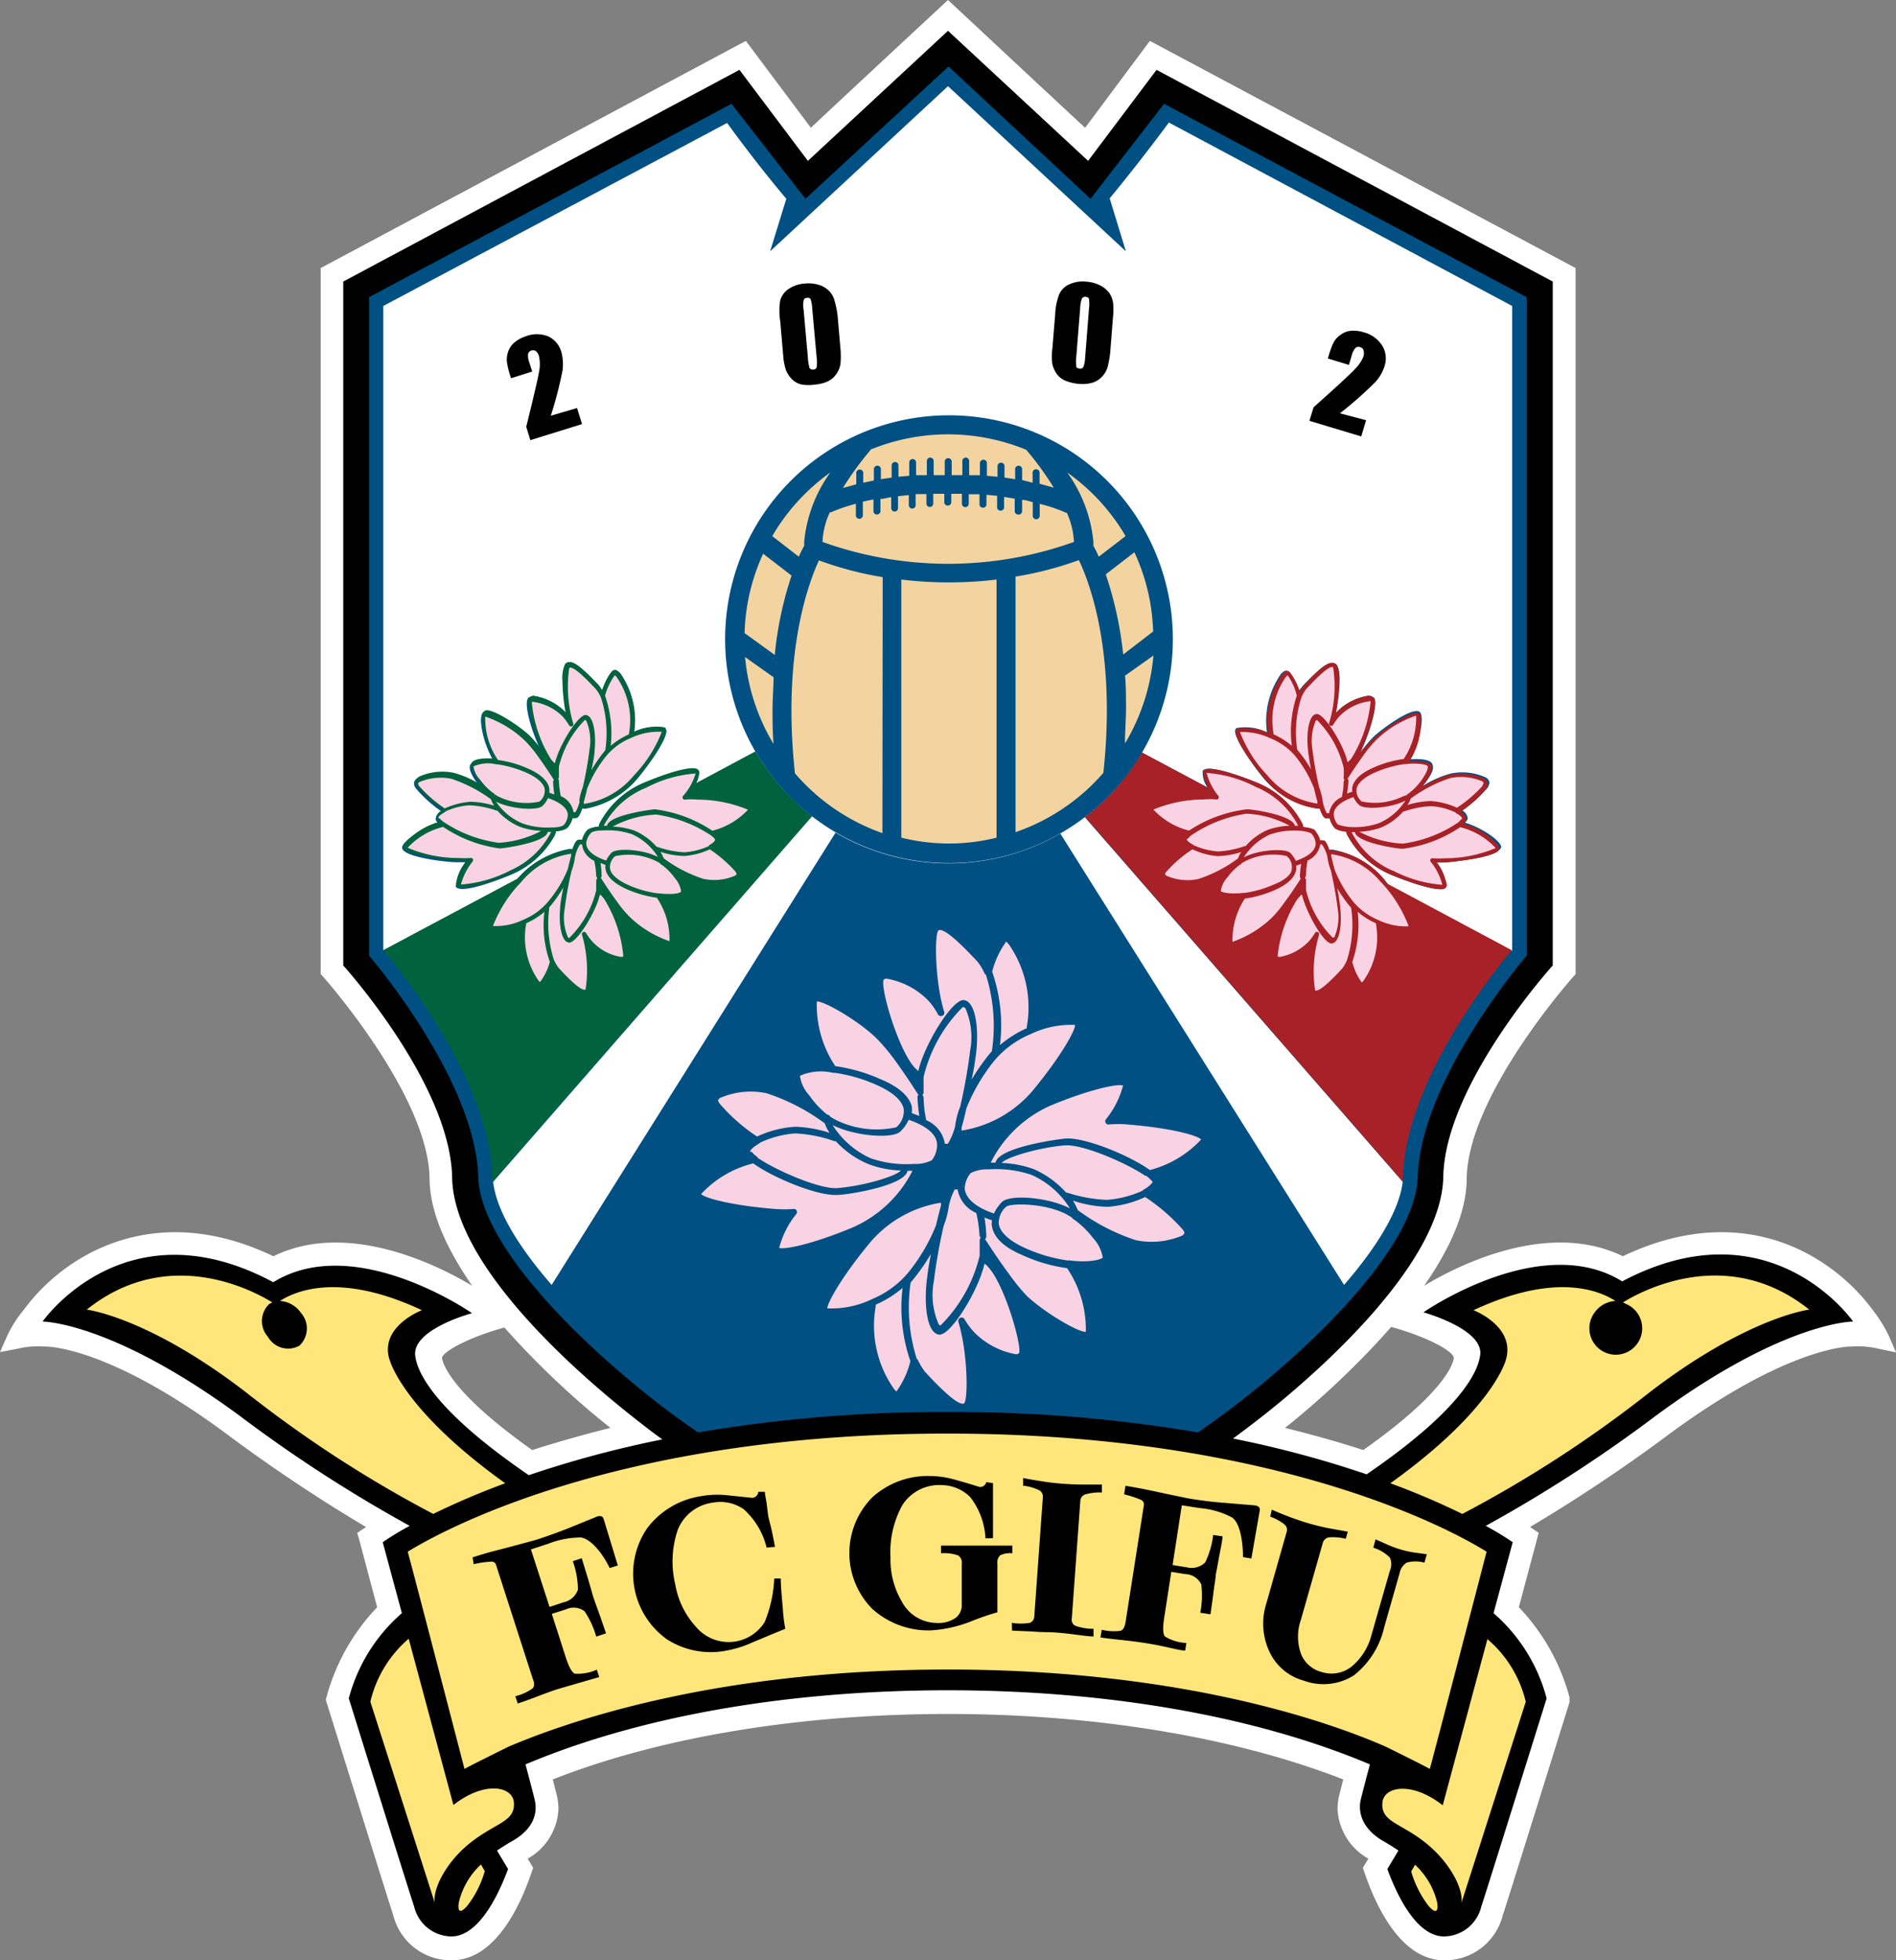 <svg xmlns="http://www.w3.org/2000/svg" viewBox="0 0 133.56 138.05"><rect x="0" y="0" width="133.56" height="138.05" fill="#808080" stroke="none"/><defs><style>.cls-1{fill:#fff;}.cls-2{fill:#005083;}.cls-3{fill:#00633d;}.cls-4{fill:#a72126;}.cls-5{fill:#f9d3e3;}.cls-6{fill:#ffe67a;}.cls-7{fill:#f3d4a1;}</style></defs><g id="レイヤー_2" data-name="レイヤー 2"><g id="レイヤー_1-2" data-name="レイヤー 1"><path class="cls-1" d="M57.12,9,52.54,2.88l-29.95,16V68.61l.17.18c.07.08,7.39,8.33,7.5,14.18,0,2.48,1.29,5.1,3,7.59-2.33-1.4-8.74-4.66-14-2.08-5.66-2.7-10-1.68-12.75-.31a13.77,13.77,0,0,0-4.84,4.09l-.09.11A8.54,8.54,0,0,0,.5,94.1L0,95.23,1.21,95a6.19,6.19,0,0,1,1.88-.16h.1c.18,0,4.46,0,12.75,6.14a112.74,112.74,0,0,0,9.84,6.57l-.62.42.13.42s1.12,4.23,1.28,4.81A14.69,14.69,0,0,0,23,119.53l-.05.18.05.18c.19.59,4.5,14.43,4.7,15a4.2,4.2,0,0,0,4.12,3.18c3.09,0,4.86-3.91,5.64-6.24l.1-.27-.39-.65a4.23,4.23,0,0,0,2.17-3.49,4.07,4.07,0,0,0-.1-.9l-.3-1.19c7.62-3,17.46-4.61,27.84-4.61s20.23,1.64,27.84,4.61c-.1.41-.3,1.19-.3,1.19a4.77,4.77,0,0,0-.1.9,4.25,4.25,0,0,0,2.17,3.49l-.39.65.1.27c.78,2.33,2.56,6.24,5.64,6.24a4.2,4.2,0,0,0,4.12-3.17c.2-.56,4.51-14.4,4.7-15l0-.18,0-.18a14.69,14.69,0,0,0-3.57-6.34c.16-.58,1.4-5.24,1.4-5.24l-.61-.41a112.74,112.74,0,0,0,9.84-6.57c8.29-6.1,12.57-6.14,12.75-6.14h.1a6.19,6.19,0,0,1,1.88.16l1.21.25-.49-1.13A9.54,9.54,0,0,0,132,92.37l-.08-.11a13.94,13.94,0,0,0-4.85-4.09c-2.69-1.37-7.09-2.39-12.75.31-5.29-2.58-11.69.68-14,2.08,1.73-2.49,3-5.11,3-7.59.11-5.85,7.43-14.1,7.51-14.18l.16-.18V18.88L81,2.88,76.44,9c-.93-.85-9.66-9-9.66-9S58.05,8.11,57.12,9Zm-26,86.66h0c.12-.55,2.17-1.55,4.41-2.16A59.68,59.68,0,0,0,43,100.57c-1.89.47-3.74,1-5.51,1.56C31.29,97.74,31.14,95.73,31.14,95.62ZM98,93.46c2.25.61,4.29,1.61,4.41,2.16h0c0,.11-.14,2.12-6.38,6.51-1.77-.58-3.62-1.09-5.51-1.56A59.68,59.68,0,0,0,98,93.46Z"/><path d="M130.54,93.08s-5.79-8.37-16.27-2.83c-5.74-3.56-14,2.18-14,2.18s4.24,1.17,4,3c-.11.86-.86,3.53-8,8.41a74.81,74.81,0,0,0-9.41-2.52c.62-.46,1.25-.93,1.9-1.44,3-2.33,12.79-10.5,12.91-17S109.38,68,109.38,68V19.83L81.47,4.92l-4.82,6.41L66.78,2.17l-9.87,9.16L52.09,4.92,24.18,19.83V68s7.55,8.35,7.67,14.94,9.92,14.65,12.91,17c.65.51,1.28,1,1.9,1.44a75.28,75.28,0,0,0-9.41,2.52c-7.14-4.88-7.89-7.55-8-8.41-.23-1.87,4-3,4-3s-8.24-5.74-14-2.18C8.81,84.71,3,93.08,3,93.08s4.85,0,13.86,6.62a100,100,0,0,0,12,7.77,21.3,21.3,0,0,0-1.9,1.15l1.35,5a12,12,0,0,0-3.74,6s4.4,14.1,4.6,14.65a2.74,2.74,0,0,0,2.62,2.12c1.88,0,3.26-2.76,4-4.75l-.78-1.3c.36-.24.72-.47,1.09-.68,1.76-1,1.71-2.28,1.57-2.88s-.52-2-.65-2.51c8.15-3.44,18.62-5.22,29.74-5.22s21.59,1.78,29.74,5.22c-.13.49-.53,2-.65,2.51s-.19,1.84,1.57,2.88c.37.21.74.44,1.09.68l-.78,1.3c.73,2,2.11,4.75,4,4.75a2.74,2.74,0,0,0,2.62-2.12c.2-.55,4.6-14.65,4.6-14.65a12,12,0,0,0-3.74-6l1.35-5a21.3,21.3,0,0,0-1.9-1.15,100,100,0,0,0,12-7.77C125.69,93.05,130.54,93.08,130.54,93.08Z"/><path class="cls-2" d="M99.87,82.89c.2-6.89,7.67-15.58,7.67-15.58V20.93L82,7.31,76.82,14l-10-9.32L56.74,14,51.53,7.31,26,20.93V67.31S33.49,76,33.69,82.89c.12,4.52,6.39,11,12.21,15.59,1,.8,2.11,1.61,3.27,2.41a102.82,102.82,0,0,1,17.61-1.44,102.73,102.73,0,0,1,17.61,1.44c1.16-.8,2.26-1.61,3.27-2.41C93.48,93.9,99.75,87.41,99.87,82.89Z"/><path class="cls-1" d="M82.34,8.63s-2,2.72-4.17,5.34l1.14,3.73L66.78,6.07,54.25,17.7,55.39,14c-2.22-2.62-4.17-5.34-4.17-5.34L27,21.55V66.93l9.41-5A6.42,6.42,0,0,1,40,59.81a.75.75,0,0,1,.32,0h0c.19-.56.32-.64.42-.66a1.28,1.28,0,0,1,.26,0,1.74,1.74,0,0,1,.35-.67s.16-.19.83-.27a.73.73,0,0,1,.07-.25,6.28,6.28,0,0,1,3.08-2.82c.59-.24,3.48-1.4,3.89-.85,0,0,0,0,0,.05a1.36,1.36,0,0,1-.19.83l4.16-2.23A15.76,15.76,0,0,0,80.44,53l4.62,2.46a1.81,1.81,0,0,1-.34-1.12s0,0,0-.05c.41-.55,3.29.61,3.88.85A6.27,6.27,0,0,1,91.71,58a1.07,1.07,0,0,1,.07.25c.67.08.79.22.83.27a1.88,1.88,0,0,1,.35.67,1.14,1.14,0,0,1,.25,0c.11,0,.24.1.43.67a.78.78,0,0,1,.33,0A6.34,6.34,0,0,1,97.56,62l.26.33,8.7,4.65V21.55ZM44.94,54.8a6.28,6.28,0,0,1-3.59,2.14.57.57,0,0,1-.33,0c-.2.57-.32.65-.43.68a.71.71,0,0,1-.25,0,1.74,1.74,0,0,1-.35.67s-.16.2-.83.27a1,1,0,0,1-.07.26A6.27,6.27,0,0,1,36,61.61c-.6.25-3.48,1.41-3.89.85l0-.05a3,3,0,0,1,.68-1.68c-.22,0-.42,0-.62,0-.59,0-3.36-.29-3.79-.88a.22.22,0,0,1-.05-.17c0-.35,1.17-1.27,2.54-1.7l-.11-.12a.27.27,0,0,1-.07-.17.68.68,0,0,1,.38-.56,9.17,9.17,0,0,1-1.73-1.55.63.63,0,0,1-.18-.43.56.56,0,0,1,.22-.34,4,4,0,0,1,2.49-.29,7,7,0,0,1,1.95.89l-.24-.3c-.37-.51-.58-1-.45-1.25s.87-.39,1.59-.34c-.78-1.42-1-3-.72-3.31.45-.49,2.71,1.2,3.25,1.7A8.38,8.38,0,0,1,38.15,53l.07.09c-.71-1.31-1.38-3.55-1-3.92a.53.53,0,0,1,.37-.15,3.89,3.89,0,0,1,2.23,1.12l.06.06c-.26-1.35-.34-3.23,0-3.49s1.32.51,2.28,1.54a.79.79,0,0,1,.12.15l.14.22c.56-1.5.84-1.44,1-1.41a.8.8,0,0,1,.36.33,5.77,5.77,0,0,1,.9,4,3.49,3.49,0,0,1,2.2-.29l0,.05a.42.42,0,0,1,.06.15C47,52,45.94,53.58,44.94,54.8Zm60.67,5.05c-.44.59-3.2.83-3.8.88-.19,0-.4,0-.61,0a3,3,0,0,1,.67,1.68s0,0,0,.05c-.41.56-3.3-.6-3.89-.85a6.27,6.27,0,0,1-3.08-2.81.72.72,0,0,1-.07-.26c-.68-.07-.79-.22-.83-.27a1.74,1.74,0,0,1-.35-.67.71.71,0,0,1-.25,0c-.12,0-.24-.11-.43-.68a.57.57,0,0,1-.33,0A6.25,6.25,0,0,1,89,54.8c-1-1.22-2-2.78-2-3.31a.3.3,0,0,1,.06-.15l0-.05a3.46,3.46,0,0,1,2.19.29,5.77,5.77,0,0,1,.91-4,.8.8,0,0,1,.36-.33c.13,0,.41-.09,1,1.41,0-.07.09-.15.15-.22l.11-.15c1-1,1.8-1.86,2.29-1.54s.29,2.14,0,3.49l.06-.06A3.89,3.89,0,0,1,96.42,49a.55.55,0,0,1,.37.15c.33.37-.33,2.61-1,3.92l.06-.09a9.14,9.14,0,0,1,.93-1.11c.53-.5,2.8-2.19,3.25-1.7.29.31.06,1.89-.73,3.31.73-.05,1.45,0,1.6.34s-.08.74-.45,1.25l-.24.3a7,7,0,0,1,2-.89,4,4,0,0,1,2.48.29.54.54,0,0,1,.23.34.75.75,0,0,1-.18.43,9.49,9.49,0,0,1-1.73,1.55.71.71,0,0,1,.38.56.37.37,0,0,1-.08.17l-.11.12c1.38.43,2.52,1.35,2.55,1.7A.26.26,0,0,1,105.61,59.85Z"/><path class="cls-3" d="M27,66.93s7.46,8.58,7.67,15.93a2.43,2.43,0,0,0,0,.38L57.21,57.49a16.1,16.1,0,0,1-4-4.55Z"/><path class="cls-4" d="M80.44,53a16,16,0,0,1-4,4.55L98.83,83.24c0-.13,0-.25,0-.38.21-7.35,7.67-15.93,7.67-15.93Z"/><path d="M40.65,28.74,41,29.87,37.36,31l-.29-.94q.78-3.15.9-3.87a2.51,2.51,0,0,0,0-1.08.68.68,0,0,0-.21-.37.34.34,0,0,0-.33-.05.33.33,0,0,0-.23.24,1.3,1.3,0,0,0,.09.61l.2.63L36,26.64l-.08-.24a6.31,6.31,0,0,1-.21-.89,1.65,1.65,0,0,1,.08-.72,1.48,1.48,0,0,1,.44-.66A2.3,2.3,0,0,1,37,23.7a2.17,2.17,0,0,1,1.64,0,1.74,1.74,0,0,1,.9,1.08,3.37,3.37,0,0,1,.09,1.29,27.91,27.91,0,0,1-.83,3.21ZM59,22.21l.2,2.3a5.69,5.69,0,0,1,0,1.15,1.61,1.61,0,0,1-.3.7,1.43,1.43,0,0,1-.61.51,2.59,2.59,0,0,1-.83.21,3.17,3.17,0,0,1-1,0,1.39,1.39,0,0,1-.69-.39,2,2,0,0,1-.4-.61,4.12,4.12,0,0,1-.2-1.05l-.21-2.42a4.58,4.58,0,0,1,0-1.44,1.44,1.44,0,0,1,.58-.81,2.32,2.32,0,0,1,1.16-.39,2.51,2.51,0,0,1,1,.1,1.68,1.68,0,0,1,.71.43,1.49,1.49,0,0,1,.36.62A6.44,6.44,0,0,1,59,22.21Zm-1.78-.43a2.77,2.77,0,0,0-.11-.69.22.22,0,0,0-.26-.11.23.23,0,0,0-.24.17,2,2,0,0,0,0,.68l.3,3.37a3,3,0,0,0,.12.73.28.28,0,0,0,.26.1.24.24,0,0,0,.24-.17,2.52,2.52,0,0,0,0-.66Zm21.17.7-.18,2.31A6.44,6.44,0,0,1,78,25.93a1.71,1.71,0,0,1-.41.64,1.51,1.51,0,0,1-.69.4,2.66,2.66,0,0,1-.86.07,3.34,3.34,0,0,1-1-.23,1.47,1.47,0,0,1-.62-.5,2.07,2.07,0,0,1-.29-.67,3.91,3.91,0,0,1,0-1.07l.2-2.42a4.43,4.43,0,0,1,.28-1.41,1.37,1.37,0,0,1,.71-.71,2.26,2.26,0,0,1,1.21-.19,2.48,2.48,0,0,1,1,.28,1.81,1.81,0,0,1,.63.54,1.75,1.75,0,0,1,.25.67A5.69,5.69,0,0,1,78.39,22.48Zm-1.68-.72a2.41,2.41,0,0,0,0-.69c0-.1-.1-.15-.23-.16a.26.26,0,0,0-.27.12,2.28,2.28,0,0,0-.12.68l-.27,3.38a2.67,2.67,0,0,0,0,.73c0,.09.11.13.24.14a.24.24,0,0,0,.26-.12,2.08,2.08,0,0,0,.12-.65ZM96.23,29.6l-.34,1.14-3.65-1.1.29-.95c1.61-1.44,2.59-2.34,2.92-2.7a2.63,2.63,0,0,0,.6-.89.86.86,0,0,0,0-.44.34.34,0,0,0-.24-.21.32.32,0,0,0-.33.06,1.29,1.29,0,0,0-.27.56l-.19.63-1.48-.45.07-.24a5.53,5.53,0,0,1,.32-.86,1.46,1.46,0,0,1,.48-.55,1.44,1.44,0,0,1,.73-.3,2.31,2.31,0,0,1,.91.1,2.18,2.18,0,0,1,1.35,1,1.71,1.71,0,0,1,.13,1.39,2.94,2.94,0,0,1-.65,1.12,26.44,26.44,0,0,1-2.49,2.2Z"/><path class="cls-2" d="M64.61,82.56s0-.06,0-.08a.37.37,0,0,0-.07-.2,2.38,2.38,0,0,0,1.33-.36h0a2.19,2.19,0,0,0,.5-1.08.33.33,0,0,0,.14,0l.29,0a.19.19,0,0,0,.18-.1,3.24,3.24,0,0,0,.45-1,.31.31,0,0,0,.21.17c.63.16,3.65-.83,5.48-3.08s3-4.11,2.89-4.71a.33.33,0,0,0-.21-.26,6.53,6.53,0,0,0-3.21.6l0-.14A5.86,5.86,0,0,0,72.8,71a8.54,8.54,0,0,0-1.45-4.58l-.29-.31c-.11-.12-.25-.09-.38,0a6.42,6.42,0,0,0-1.1,2.22,3.64,3.64,0,0,0-.36-.63l-.15-.19,0,0c-1.8-1.92-2.6-2.49-3.08-2.19l-.08.06a3.44,3.44,0,0,0-.24,1.62,17.83,17.83,0,0,0,.48,4,3.76,3.76,0,0,0-.51-.65,5.75,5.75,0,0,0-3.14-1.61l-.44.18c-.07,0,0,0,0,.06-.34.62.89,4.7,2,6.22l.38.43.11.11a.35.35,0,0,0,.31.07l0,0s0,.07,0,.1,0,.11,0,.13v0s0,.52,0,.84c-.51-.8-1.06-1.61-1.55-2.28a13.9,13.9,0,0,0-1.35-1.63c-1.27-1.17-3.75-2.69-4.39-2.56a.34.34,0,0,0-.22.17c-.21.43,0,2.6,1.29,4.82h0c-1.23-.12-2.26,0-2.47.37,0,0,0,0,0,0a.47.47,0,0,0,0,.17,3.66,3.66,0,0,0,.71,1.51,6.54,6.54,0,0,0,1.4,1.4l.12,0a.2.2,0,0,0,.08.1l.2.11-.08.06s0,0,0,0l0-.07a.3.3,0,0,0-.12-.17,14.57,14.57,0,0,0-4.23-2.17,5.81,5.81,0,0,0-3.52.39l-.27.38,0,0s0,0,0,.06l.2.39a13.38,13.38,0,0,0,2.68,2.37l.07,0c-.47.27-.7.52-.7.77,0,.09,0,.14.07.2l.36.33A7.59,7.59,0,0,0,49.1,84a.3.3,0,0,0,0,.34c.4.46,2.67.94,5.4,1.16a8.1,8.1,0,0,0,1.2,0,6.2,6.2,0,0,0-1.18,2.44.33.33,0,0,0,.19.29c.57.23,2.81-.36,5.35-1.41A8.76,8.76,0,0,0,64.61,82.56Z"/><path class="cls-2" d="M84.88,80c-.41-.46-2.68-.94-5.4-1.16a7.1,7.1,0,0,0-1.21,0,6.11,6.11,0,0,0,1.18-2.44.3.3,0,0,0-.19-.29c-.56-.24-2.81.35-5.35,1.41a8.77,8.77,0,0,0-4.49,4.2.22.22,0,0,0,0,.08.31.31,0,0,0,.07.2h0c-.76.07-1.21.19-1.35.38a2.09,2.09,0,0,0-.5,1.06.33.33,0,0,0-.15,0h-.27a.25.25,0,0,0-.21.13,3.79,3.79,0,0,0-.43,1c0-.1-.1-.15-.21-.18-.64-.15-3.66.84-5.48,3.08-1.66,2-2.89,4-2.89,4.66v0a.31.31,0,0,0,.22.27,6.43,6.43,0,0,0,3.19-.6V92a8,8,0,0,0,1.29,6l.29.32c.11.12.24.09.37,0A6.44,6.44,0,0,0,64.45,96c.13.24.35.63.35.64l.15.18c2.27,2.46,2.81,2.45,3.14,2.25,0,0,0,0,.07-.06a3.19,3.19,0,0,0,.24-1.6,18.06,18.06,0,0,0-.48-4,3.55,3.55,0,0,0,.51.63,5.73,5.73,0,0,0,3.14,1.62l.43-.16c.07,0,0,0,.06-.08.33-.62-.9-4.7-2-6.22,0,0-.36-.42-.36-.42l-.15-.13a.3.3,0,0,0-.3,0h0s0-.06,0-.09v-.06l0-.84c.5.79,1,1.56,1.54,2.26a16.25,16.25,0,0,0,1.35,1.63c1.27,1.17,3.75,2.7,4.39,2.57a.3.3,0,0,0,.22-.17,1.31,1.31,0,0,0,.07-.52,9.17,9.17,0,0,0-1.37-4.3h0c1.24.12,2.27,0,2.47-.38l0,0a.38.38,0,0,0,0-.19A3.51,3.51,0,0,0,77.28,87a6.78,6.78,0,0,0-1.4-1.41l-.09,0h0a.3.3,0,0,0-.12-.13l-.17-.1.07-.06,0,0,0,.07a.67.67,0,0,0,.12.16A14.29,14.29,0,0,0,80,87.66a5.84,5.84,0,0,0,3.52-.39l.26-.36s.05,0,.05-.06,0,0,0-.08l-.19-.38A13.73,13.73,0,0,0,80.88,84l-.07,0c.54-.32.66-.56.69-.7a.44.44,0,0,0,0-.1.23.23,0,0,0-.08-.17l-.36-.33a7.57,7.57,0,0,0,3.84-2.32A.3.3,0,0,0,84.88,80Z"/><path class="cls-1" d="M57.21,57.49,34.74,83.24c.22,2,1.76,4.54,4.12,7.26l20-31.86h0A16.34,16.34,0,0,1,57.21,57.49Z"/><path class="cls-1" d="M76.41,57.55a16.66,16.66,0,0,1-1.73,1.14l20,31.81c2.36-2.72,3.9-5.28,4.13-7.26Z"/><path class="cls-3" d="M39.13,58.67a.28.28,0,0,0,0-.13c.68-.07.81-.22.85-.27a1.64,1.64,0,0,0,.35-.68h.23a.24.24,0,0,0,.19-.1A1.91,1.91,0,0,0,41,56.9l.07,0a5.79,5.79,0,0,0,3.85-2.14c1-1.22,2-2.77,2-3.28a.32.32,0,0,0-.21-.26,4.11,4.11,0,0,0-2.09.34,4.3,4.3,0,0,0,.1-.87,6,6,0,0,0-1-3.18l-.23-.24a.25.25,0,0,0-.37,0,4.13,4.13,0,0,0-.71,1.37l-.15-.26-.11-.14c-1.33-1.42-1.87-1.79-2.26-1.54a.13.13,0,0,0-.07.06,2.2,2.2,0,0,0-.2,1.17,13,13,0,0,0,.23,2.29.34.34,0,0,0-.08-.09A4,4,0,0,0,37.55,49l-.36.16h0s0,0,0,0a.52.52,0,0,0,0,.28,10.46,10.46,0,0,0,1.16,3.65l-.1-.15a8.91,8.91,0,0,0-.94-1.13c-.8-.75-2.57-1.88-3.08-1.78a.35.35,0,0,0-.22.18,1.08,1.08,0,0,0-.06.39,6.48,6.48,0,0,0,.86,2.83c-.7-.05-1.41,0-1.59.31a.45.45,0,0,0,0,.2,2.28,2.28,0,0,0,.49,1.09h0l.25.31a6.91,6.91,0,0,0-2-.91,4,4,0,0,0-2.48.29l-.22.31c-.06.1,0,0,0,.12l.15.3a8.87,8.87,0,0,0,1.77,1.58c-.26.17-.39.34-.39.53a.2.2,0,0,0,.06.18l.14.13a5.08,5.08,0,0,0-2.52,1.58.32.32,0,0,0,0,.35c.35.39,2.19.7,3.76.82h.64a4,4,0,0,0-.72,1.57.31.31,0,0,0,.2.29c.48.2,2.26-.36,3.72-1A6.09,6.09,0,0,0,39.13,58.67Z"/><path class="cls-3" d="M49.19,56h-.64a4,4,0,0,0,.72-1.56.32.32,0,0,0-.19-.29c-.48-.21-2.27.35-3.73,1a6.13,6.13,0,0,0-3.13,2.93.33.33,0,0,0,0,.14c-.7.08-.82.22-.86.28a1.61,1.61,0,0,0-.34.66H40.8a.27.27,0,0,0-.23.14,2.23,2.23,0,0,0-.24.54l-.08,0A5.7,5.7,0,0,0,36.41,62c-1,1.25-2,2.78-2,3.28a.3.3,0,0,0,.21.27,4.28,4.28,0,0,0,2.08-.34,5.64,5.64,0,0,0,.93,4l.22.23c.11.12.24.1.37,0a3.8,3.8,0,0,0,.71-1.36c.08.12.14.24.15.25l.11.14C40.65,70,41.12,70.23,41.46,70l.07-.06a2.18,2.18,0,0,0,.2-1.17,13.09,13.09,0,0,0-.23-2.3l.08.1a4,4,0,0,0,2.21,1.12l.36-.13c.07,0,0,0,.06-.08.23-.44-.44-2.68-1.1-3.9l.08.12a10.23,10.23,0,0,0,.93,1.12c.81.75,2.58,1.89,3.09,1.78a.34.34,0,0,0,.22-.17,1.18,1.18,0,0,0,0-.39,6.45,6.45,0,0,0-.86-2.83c.72,0,1.43,0,1.6-.33a.42.42,0,0,0,0-.2,2.19,2.19,0,0,0-.49-1.07h0a1.74,1.74,0,0,0-.26-.32,6.87,6.87,0,0,0,2,.91A4,4,0,0,0,52,61.94l.22-.3c.07-.1.06,0,0-.14l-.15-.3a8.64,8.64,0,0,0-1.77-1.57.86.86,0,0,0,.39-.47s0-.07,0-.09a.2.2,0,0,0-.08-.17l-.13-.12A5.13,5.13,0,0,0,53,57.2a.3.3,0,0,0-.05-.35C52.59,56.46,50.76,56.16,49.19,56Z"/><path class="cls-4" d="M105.56,59.9a.3.3,0,0,0,0-.35A5.13,5.13,0,0,0,103.08,58l.15-.13a.2.2,0,0,0,.06-.18c0-.19-.13-.35-.39-.53a8.91,8.91,0,0,0,1.77-1.57l.15-.31s0-.06,0-.06l0-.06-.22-.31a4,4,0,0,0-2.48-.29,7.05,7.05,0,0,0-2,.91,2.83,2.83,0,0,0,.25-.31,2.39,2.39,0,0,0,.51-1.09.37.37,0,0,0,0-.15s0,0,0,0c-.18-.28-.89-.36-1.59-.31a5.17,5.17,0,0,0,.79-3.22.31.31,0,0,0-.21-.18c-.51-.1-2.28,1-3.08,1.78A8.91,8.91,0,0,0,95.81,53l-.1.15c.67-1.22,1.35-3.5,1.11-3.93,0-.07,0,0,0-.06L96.41,49a4,4,0,0,0-2.22,1.13l-.08.09A12.08,12.08,0,0,0,94.34,48a2.25,2.25,0,0,0-.19-1.18.13.13,0,0,0-.07-.06c-.39-.25-.94.12-2.24,1.52a1.53,1.53,0,0,0-.14.17h0l-.14.25a4.32,4.32,0,0,0-.71-1.37c-.13-.1-.26-.13-.37,0l-.23.24a6,6,0,0,0-1,3.18,4.3,4.3,0,0,0,.1.87,4.11,4.11,0,0,0-2.09-.34.3.3,0,0,0-.21.26c-.06.51,1,2.06,2,3.28a5.77,5.77,0,0,0,3.84,2.14l.08,0a1.91,1.91,0,0,0,.27.58c.06.06.1.1.18.1h.25a1.56,1.56,0,0,0,.34.68h0s.16.2.85.27a.28.28,0,0,0,0,.13A6.09,6.09,0,0,0,98,61.61h0c1.45.6,3.24,1.16,3.72,1a.31.31,0,0,0,.2-.29,4,4,0,0,0-.72-1.57h.64C103.38,60.6,105.22,60.29,105.56,59.9Z"/><path class="cls-4" d="M97.55,62h0a5.69,5.69,0,0,0-3.83-2.13l-.08,0a1.71,1.71,0,0,0-.25-.54.24.24,0,0,0-.22-.14H93a1.67,1.67,0,0,0-.34-.66c0-.07-.18-.21-.86-.28,0,0,0,0,0-.06s0,0,0-.08a6.13,6.13,0,0,0-3.13-2.93h0c-1.46-.61-3.25-1.17-3.73-1a.3.3,0,0,0-.19.29A4,4,0,0,0,85.42,56h-.65c-1.56.13-3.4.43-3.75.82a.34.34,0,0,0,0,.35,5.2,5.2,0,0,0,2.53,1.58l-.14.12a.22.22,0,0,0-.07.17.31.31,0,0,0,0,.09.83.83,0,0,0,.38.47,8.79,8.79,0,0,0-1.76,1.57h0l-.14.29,0,.07,0,.06.22.3a4,4,0,0,0,2.48.29,6.83,6.83,0,0,0,2-.91,3.33,3.33,0,0,0-.26.32,2.31,2.31,0,0,0-.51,1.08.47.47,0,0,0,0,.17,0,0,0,0,0,0,0c.17.3.88.37,1.59.33a5.12,5.12,0,0,0-.8,3.22.34.34,0,0,0,.22.17c.5.11,2.28-1,3.08-1.78a10.24,10.24,0,0,0,.94-1.12l.09-.14c-.67,1.24-1.34,3.48-1.11,3.92,0,.06,0,0,.06.08l.36.13a4,4,0,0,0,2.21-1.13.34.34,0,0,0,.08-.09,13.18,13.18,0,0,0-.23,2.3A2.31,2.31,0,0,0,92.43,70l.08.06c.33.21.81,0,2.26-1.55l.13-.17.12-.22a4,4,0,0,0,.72,1.36c.13.11.26.13.37,0l.22-.24a5.65,5.65,0,0,0,.93-4,4.28,4.28,0,0,0,2.08.34.32.32,0,0,0,.21-.27v0c0-.53-1-2-2-3.25Z"/><path class="cls-5" d="M43.31,47.56a.59.59,0,0,1,.15.16,5.29,5.29,0,0,1,.85,3.93l0,.07a5.34,5.34,0,0,0-1.29.81A8,8,0,0,0,42.62,49,4.37,4.37,0,0,1,43.31,47.56Zm-4.53,5.86a1.19,1.19,0,0,0,.22.26l.09.08c.28-1.25,1.65-3.45,2.18-3.4s.73,1.27.62,2.43c0,.36-.11.89-.23,1.46A10,10,0,0,1,42.51,53l.13-.16a8.11,8.11,0,0,0-.3-3.69l0,0v0a2.46,2.46,0,0,0-.28-.5l-.09-.12c-.39-.41-1.56-1.68-1.87-1.49a9.07,9.07,0,0,0,.28,3.92.15.15,0,0,1-.08.19.17.17,0,0,1-.21-.06,3.78,3.78,0,0,0-.48-.65,3.67,3.67,0,0,0-2-1,.24.24,0,0,0-.15,0A9.15,9.15,0,0,0,38.78,53.42Zm-3.7.11h0a7.45,7.45,0,0,1,2.15.62c.6.26,1.34.72,1.46,1.37a1.09,1.09,0,0,1,0,.31h0l.36.13q-.06-.4-.09-.9a.2.2,0,0,1,.06-.13l0,0h0c-.39-.61-.79-1.2-1.14-1.68a8.45,8.45,0,0,0-.9-1.08,7.56,7.56,0,0,0-2.8-1.7A5.21,5.21,0,0,0,35.08,53.53Zm-1.24,1.41a4.07,4.07,0,0,0,.9.91h0a.16.16,0,0,1,.09.09l.27.16a4.49,4.49,0,0,0,2.9.36,1,1,0,0,0,.37-.89c-.08-.4-.53-.81-1.27-1.14a8.15,8.15,0,0,0-2.07-.6.1.1,0,0,1-.09,0,2.51,2.51,0,0,0-1.59.15h0A1.75,1.75,0,0,0,33.84,54.94Zm-2.51,2h0a5.29,5.29,0,0,1,1.82-.47,6.07,6.07,0,0,1,1.67.28,1.6,1.6,0,0,1-.23-.45,10,10,0,0,0-2.8-1.45,3.81,3.81,0,0,0-2.24.23.23.23,0,0,0-.1.12.49.49,0,0,0,.09.18A9.44,9.44,0,0,0,31.33,56.94Zm-.33.73a1.11,1.11,0,0,0,.28.24l0,0h0l0,0a9.21,9.21,0,0,0,3.85,1.45,7.28,7.28,0,0,0,3-.84,5,5,0,0,1-1.54-.3,4.43,4.43,0,0,1-1.56-1.13h-.06a6.57,6.57,0,0,0-1.9-.37,4.62,4.62,0,0,0-1.7.44h0l-.06.06c-.4.22-.43.34-.43.38A0,0,0,0,1,31,57.67Zm7.83.92h-.24c-.13.74-2.93,1.13-3.37,1.17a9.32,9.32,0,0,1-4-1.52l0,0a5,5,0,0,0-2.5,1.47,9.09,9.09,0,0,0,3.54.72,6.88,6.88,0,0,0,.9,0,.13.13,0,0,1,.14.06h0a.17.17,0,0,1,0,.18,4.29,4.29,0,0,0-.83,1.63,9,9,0,0,0,3.49-1A5.89,5.89,0,0,0,38.83,58.59ZM40,57.41s0,0,0,0v0c0-.47-.52-.9-1.4-1.2h0a1.71,1.71,0,0,1-.38.55c-.35.35-2.2.25-3.28-.3h0A4.15,4.15,0,0,0,36.82,58a5.17,5.17,0,0,0,2,.28.11.11,0,0,1,.07,0c.59,0,.8-.14.83-.18A1.17,1.17,0,0,0,40,57.41Zm.8-1a4.49,4.49,0,0,1,.25-.95,24.87,24.87,0,0,0,.48-2.69,3.58,3.58,0,0,0-.23-2,.24.24,0,0,0-.09-.07A7,7,0,0,0,39.37,54v0c0,.21,0,.46,0,.73a.16.16,0,0,1-.06.13.17.17,0,0,1,.06.12,6.52,6.52,0,0,0,.13,1.09,1.49,1.49,0,0,1,.9,1.13.34.34,0,0,0,.14,0A2.71,2.71,0,0,0,40.84,56.41Zm5.78-4.87a4.57,4.57,0,0,0-2.14.44h0a4.44,4.44,0,0,0-1.72,1.25,8.69,8.69,0,0,0-1.36,2.32c-.07.33-.16.64-.23.92a.68.68,0,0,0,0,.15,5.61,5.61,0,0,0,3.52-2A9.19,9.19,0,0,0,46.62,51.54ZM38.73,67.75a7.89,7.89,0,0,1-.38-3.53,5.05,5.05,0,0,1-1.29.81l0,.07A5.3,5.3,0,0,0,37.89,69a.67.67,0,0,0,.15.17A4.14,4.14,0,0,0,38.73,67.75Zm3.84-4.42a3.28,3.28,0,0,0-.22-.26L42.26,63c-.28,1.25-1.65,3.44-2.18,3.39s-.73-1.26-.62-2.43c0-.35.12-.88.22-1.45a9.54,9.54,0,0,1-.84,1.22,1,1,0,0,1-.14.15,8.45,8.45,0,0,0,.31,3.7l0,0,0,0a3.15,3.15,0,0,0,.28.51.87.87,0,0,0,.09.11c.38.42,1.56,1.68,1.87,1.49A9,9,0,0,0,41,65.84a.15.15,0,0,1,.08-.19.15.15,0,0,1,.2.06,3.49,3.49,0,0,0,2.48,1.69.21.21,0,0,0,.15-.05A9.28,9.28,0,0,0,42.57,63.33Zm3.7-.1h0a7.94,7.94,0,0,1-2.16-.62c-.59-.27-1.33-.72-1.45-1.38a.81.81,0,0,1,0-.31h0l-.36-.14a6.15,6.15,0,0,1,.08.9.16.16,0,0,1-.06.14s0,0,0,0h0c.39.62.79,1.2,1.14,1.68a8.45,8.45,0,0,0,.9,1.08,7.55,7.55,0,0,0,2.8,1.71A5.21,5.21,0,0,0,46.27,63.23Zm1.24-1.42a3.92,3.92,0,0,0-.91-.91h0a.15.15,0,0,1-.1-.09,2.2,2.2,0,0,0-.26-.15,4.42,4.42,0,0,0-2.9-.36,1,1,0,0,0-.37.88c.07.41.53.81,1.28,1.15a7.56,7.56,0,0,0,2.06.59l.09,0c1,.11,1.53,0,1.58-.14h0A1.85,1.85,0,0,0,47.51,61.81Zm2.51-2h0a5.13,5.13,0,0,1-1.83.48A6.11,6.11,0,0,1,46.52,60a2.13,2.13,0,0,1,.23.45,9.57,9.57,0,0,0,2.8,1.45,3.67,3.67,0,0,0,2.24-.23.23.23,0,0,0,.1-.12.71.71,0,0,0-.09-.17A9.42,9.42,0,0,0,50,59.82Zm.33-.73a1.63,1.63,0,0,0-.28-.25l0,0h0l0,0a9.37,9.37,0,0,0-3.85-1.46,7.16,7.16,0,0,0-3.06.85,5.07,5.07,0,0,1,1.55.29,4.34,4.34,0,0,1,1.55,1.14h.06a6.74,6.74,0,0,0,1.91.38,5.24,5.24,0,0,0,1.71-.44h0a.12.12,0,0,1,0-.05c.39-.22.42-.35.43-.38Zm-7.83-.92h.24c.12-.73,2.93-1.12,3.36-1.16a9.46,9.46,0,0,1,4.06,1.51l0,0a5.16,5.16,0,0,0,2.51-1.48,9.24,9.24,0,0,0-3.54-.71,4.56,4.56,0,0,0-.9,0,.13.13,0,0,1-.14-.07h0a.15.15,0,0,1,0-.18A4.12,4.12,0,0,0,49,54.48a8.85,8.85,0,0,0-3.48,1A5.85,5.85,0,0,0,42.52,58.17ZM41.3,59.35v.06c0,.47.52.91,1.4,1.2h0a2,2,0,0,1,.38-.55c.35-.35,2.2-.25,3.27.3h0a4.17,4.17,0,0,0-1.82-1.6,5.16,5.16,0,0,0-2-.27l-.07,0c-.6,0-.8.14-.83.18A1.24,1.24,0,0,0,41.3,59.35Zm-.79,1a4.71,4.71,0,0,1-.25,1A24.45,24.45,0,0,0,39.78,64,3.53,3.53,0,0,0,40,66a.18.18,0,0,0,.09.07A7,7,0,0,0,42,62.71h0v0c0-.21,0-.47,0-.74a.15.15,0,0,0,0-.24,5.78,5.78,0,0,0-.14-1.1A1.47,1.47,0,0,1,41,59.47h-.14A2.56,2.56,0,0,0,40.51,60.34Zm-5.78,4.87a4.39,4.39,0,0,0,2.13-.44h0a4.47,4.47,0,0,0,1.73-1.25A8.5,8.5,0,0,0,40,61.21c.08-.33.15-.65.23-.92a.79.79,0,0,0,0-.16,5.62,5.62,0,0,0-3.52,2A9.2,9.2,0,0,0,34.73,65.21Z"/><path class="cls-5" d="M91.35,49A7.9,7.9,0,0,0,91,52.53a5.34,5.34,0,0,0-1.29-.81l0-.07a5.34,5.34,0,0,1,.84-3.93,1.27,1.27,0,0,1,.15-.16A4.05,4.05,0,0,1,91.35,49Zm5.2.4a.24.24,0,0,0-.15,0,3.64,3.64,0,0,0-2,1,3.32,3.32,0,0,0-.48.65.17.17,0,0,1-.21.06.15.15,0,0,1-.08-.19A8.86,8.86,0,0,0,93.91,47c-.3-.19-1.47,1.08-1.86,1.49a.94.94,0,0,0-.09.12,2.46,2.46,0,0,0-.28.5l0,0,0,0a8,8,0,0,0-.3,3.69l.13.16a8.89,8.89,0,0,1,.84,1.22c-.11-.57-.19-1.1-.22-1.46-.11-1.16.07-2.38.61-2.43s1.91,2.15,2.19,3.4l.08-.08a1,1,0,0,0,.23-.26A9.28,9.28,0,0,0,96.55,49.4Zm3.21,1a7.48,7.48,0,0,0-2.8,1.7,8.45,8.45,0,0,0-.9,1.08c-.35.48-.75,1.07-1.14,1.68h0l0,0a.17.17,0,0,1,.07.13,7.49,7.49,0,0,1-.1.9l.37-.13h0a1.09,1.09,0,0,1,0-.31c.13-.65.86-1.11,1.46-1.37a7.6,7.6,0,0,1,2.16-.62h0A5.21,5.21,0,0,0,99.76,50.44Zm.81,3.57h0c0-.09-.59-.26-1.58-.15a.1.1,0,0,1-.09,0,8,8,0,0,0-2.07.6c-.74.33-1.19.74-1.27,1.14a1,1,0,0,0,.36.89,4.52,4.52,0,0,0,2.91-.36L99.1,56a.16.16,0,0,1,.09-.09h0a4.13,4.13,0,0,0,.91-.91C100.46,54.5,100.62,54.11,100.57,54Zm3.85,1.36a.73.73,0,0,0,.09-.18.23.23,0,0,0-.1-.12,3.81,3.81,0,0,0-2.24-.23,9.84,9.84,0,0,0-2.8,1.45,1.6,1.6,0,0,1-.23.45,6.07,6.07,0,0,1,1.67-.28,5.35,5.35,0,0,1,1.82.47h0A9.27,9.27,0,0,0,104.42,55.37ZM103,57.66s0-.16-.42-.38l-.06-.06h0a4.62,4.62,0,0,0-1.7-.44,6.46,6.46,0,0,0-1.9.37h-.07a4.31,4.31,0,0,1-1.55,1.13,5.08,5.08,0,0,1-1.55.3,7.34,7.34,0,0,0,3.06.84A9.12,9.12,0,0,0,102.61,58l0,0h0s0,0,0,0a1,1,0,0,0,.27-.24Zm-4.88,3.66a9.06,9.06,0,0,0,3.48,1,4.2,4.2,0,0,0-.82-1.63.17.17,0,0,1,0-.18h0a.13.13,0,0,1,.14-.06,6.87,6.87,0,0,0,.9,0,9.15,9.15,0,0,0,3.54-.72,5.1,5.1,0,0,0-2.5-1.47l0,0a9.23,9.23,0,0,1-4.05,1.52c-.43,0-3.23-.43-3.37-1.17h-.23A5.89,5.89,0,0,0,98.09,61.32Zm-3.86-3.25s.24.13.83.18a.07.07,0,0,1,.06,0,5.12,5.12,0,0,0,2-.28A4.18,4.18,0,0,0,99,56.39h0c-1.07.55-2.92.65-3.27.3a1.75,1.75,0,0,1-.39-.55h0c-.87.3-1.38.73-1.39,1.2a0,0,0,0,1,0,0,.06.06,0,0,1,0,0A1.27,1.27,0,0,0,94.23,58.07Zm-.77-.8a.34.34,0,0,0,.14,0,1.5,1.5,0,0,1,.89-1.13,4.93,4.93,0,0,0,.13-1.09.19.19,0,0,1,.07-.12.17.17,0,0,1-.07-.13,5.61,5.61,0,0,0,0-.73v0a7.1,7.1,0,0,0-1.88-3.36.18.18,0,0,0-.09.07,3.58,3.58,0,0,0-.23,2,24.87,24.87,0,0,0,.48,2.69,3.85,3.85,0,0,1,.24.95A2.83,2.83,0,0,0,93.46,57.27ZM89.27,54.6a5.63,5.63,0,0,0,3.53,2v-.15c-.08-.28-.16-.59-.23-.92a8.69,8.69,0,0,0-1.36-2.32A4.51,4.51,0,0,0,89.49,52h0a4.57,4.57,0,0,0-2.14-.44A9.07,9.07,0,0,0,89.27,54.6Zm6.66,14.6a.67.67,0,0,0,.15-.17,5.3,5.3,0,0,0,.85-3.93l0-.07a5.05,5.05,0,0,1-1.29-.81,8,8,0,0,1-.38,3.53A4.14,4.14,0,0,0,95.93,69.2ZM90,67.35a.2.2,0,0,0,.15.05,3.74,3.74,0,0,0,2-1.05,3.34,3.34,0,0,0,.48-.64.16.16,0,0,1,.29.13,9,9,0,0,0-.28,3.91c.3.19,1.48-1.07,1.87-1.49l.09-.11a3.15,3.15,0,0,0,.28-.51l0,0,0,0a8.29,8.29,0,0,0,.3-3.7l-.13-.15a10.82,10.82,0,0,1-.85-1.22c.11.57.19,1.1.22,1.45.11,1.17-.06,2.38-.61,2.43S92,64.25,91.71,63l-.09.07-.23.26A9.24,9.24,0,0,0,90,67.35Zm-3.22-1a7.64,7.64,0,0,0,2.81-1.71,7.78,7.78,0,0,0,.89-1.08c.36-.48.76-1.06,1.15-1.68h0s0,0,0,0a.2.2,0,0,1-.06-.14,6.09,6.09,0,0,1,.09-.9l-.36.14h0a.81.81,0,0,1,0,.31c-.13.66-.86,1.11-1.46,1.38a7.88,7.88,0,0,1-2.15.62h0A5.34,5.34,0,0,0,86.82,66.32ZM86,62.75h0c0,.09.59.25,1.58.14l.09,0a7.56,7.56,0,0,0,2.06-.59C90.5,62,91,61.58,91,61.17a1,1,0,0,0-.37-.88,4.42,4.42,0,0,0-2.9.36l-.27.15a.16.16,0,0,1-.09.09h0a3.92,3.92,0,0,0-.91.91A1.76,1.76,0,0,0,86,62.75Zm-3.84-1.36a.34.34,0,0,0-.09.17.23.23,0,0,0,.1.12,3.65,3.65,0,0,0,2.24.23,9.7,9.7,0,0,0,2.8-1.45,1.74,1.74,0,0,1,.23-.45,6.11,6.11,0,0,1-1.67.29A5.08,5.08,0,0,1,84,59.82h0A8.79,8.79,0,0,0,82.17,61.39Zm1.44-2.29s0,.16.42.38a.1.1,0,0,1,.06.05h0a5.17,5.17,0,0,0,1.71.44,6.63,6.63,0,0,0,1.9-.38h.06a4.34,4.34,0,0,1,1.55-1.14,5.12,5.12,0,0,1,1.55-.29,7.1,7.1,0,0,0-3.05-.85A9.37,9.37,0,0,0,84,58.78l0,0h0l0,0a1,1,0,0,0-.28.25Zm4.89-3.66a8.84,8.84,0,0,0-3.49-1,4.21,4.21,0,0,0,.83,1.62.15.15,0,0,1,0,.18h0a.14.14,0,0,1-.14.07,4.56,4.56,0,0,0-.9,0,9.24,9.24,0,0,0-3.54.71,5.1,5.1,0,0,0,2.51,1.48l0,0A9.41,9.41,0,0,1,87.85,57c.43,0,3.23.43,3.36,1.16h.24A5.85,5.85,0,0,0,88.5,55.44Zm3.86,3.25s-.23-.14-.83-.18l-.07,0a5.13,5.13,0,0,0-2,.27,4.26,4.26,0,0,0-1.83,1.6h0c1.08-.55,2.93-.65,3.28-.3a2.18,2.18,0,0,1,.38.55h0c.88-.29,1.39-.73,1.4-1.2v0a0,0,0,0,0,0,0A1.15,1.15,0,0,0,92.36,58.69Zm.77.79H93a1.49,1.49,0,0,1-.89,1.13A5.78,5.78,0,0,0,92,61.7a.15.15,0,0,0,0,.24c0,.27,0,.53,0,.74v0h0a7,7,0,0,0,1.88,3.36A.18.18,0,0,0,94,66a3.53,3.53,0,0,0,.23-2,27.11,27.11,0,0,0-.48-2.69,4.13,4.13,0,0,1-.25-1A2.87,2.87,0,0,0,93.13,59.48Zm4.18,2.68a5.62,5.62,0,0,0-3.52-2,.79.79,0,0,0,0,.16l.23.92a8.7,8.7,0,0,0,1.35,2.31,4.63,4.63,0,0,0,1.73,1.25h0a4.44,4.44,0,0,0,2.14.44A9.2,9.2,0,0,0,97.31,62.16Z"/><path class="cls-6" d="M66.78,117.59c-15.8,0-26.17,3.4-30.95,5.43,0,0-2.54,1.25-3.11,1.57-.12-.46-3.82-14.7-4-15.3,2.39-1.47,14.72-8.32,38-8.32s35.65,6.85,38,8.32c-.15.6-3.86,14.84-4,15.3-.57-.32-3.11-1.57-3.11-1.57C93,121,82.58,117.59,66.78,117.59Zm38-2.15-3.15,11.71c-2.2-1.72-4.16-1.32-4.25-.18-.12,1.48,1.52,1.41,3.48,3.2,1.32,1.2,2.22,2.85,2.09,3.85l4.53-14.16A8.32,8.32,0,0,0,104.77,115.44ZM101.24,134a5.3,5.3,0,0,0-1.56-2.66l-.27.47a7.21,7.21,0,0,0,1.24,2.45C101.45,135.14,101.24,134,101.24,134ZM26.09,119.86,30.62,134c-.12-1,.77-2.65,2.09-3.85,2-1.79,3.6-1.72,3.49-3.2-.09-1.14-2.06-1.54-4.26.18l-3.15-11.71A8.32,8.32,0,0,0,26.09,119.86Zm6.82,14.38a7.21,7.21,0,0,0,1.24-2.45l-.27-.47A5.3,5.3,0,0,0,32.32,134S32.11,135.14,32.91,134.24Zm94.54-42c-5.81-4.64-11.91-1.26-13.12-.51l.21.11a1.86,1.86,0,1,1-2.23.63,1.93,1.93,0,0,1,1.49-.84c-1-.64-4.06-2.12-10,.65,0,0,3,1.15,2.27,3.52,0,0-.87,3.47-8.13,8.67a53.12,53.12,0,0,1,5.07,2.16,85.28,85.28,0,0,0,13.12-8.51C123.09,92.76,127.45,92.24,127.45,92.24Zm-100,3.56c-.77-2.37,2.27-3.52,2.27-3.52-5.91-2.77-9-1.29-10-.65a1.93,1.93,0,0,1,1.48.84,1.66,1.66,0,0,1-.11,2.31,1.64,1.64,0,0,1-2.22-.63,1.66,1.66,0,0,1,.1-2.31l.21-.11C18,91,11.92,87.6,6.11,92.24c0,0,4.36.52,11.29,5.88a85.28,85.28,0,0,0,13.12,8.51,53.12,53.12,0,0,1,5.07-2.16C28.33,99.27,27.46,95.8,27.46,95.8Z"/><path d="M33.29,109.69c.56-.18,1.12-.35,1.69-.49,1.72-.45,2.67-.71,2.86-.77.74-.24,1.45-.5,2.12-.76l2.11-.86c.24-.08.39,0,.45.17l1,3.28-.57.18c-.46-.94-1.24-2-2-2.15a6.3,6.3,0,0,0-2.33.44l-1.22.4,1.31,4.05,1-.33a1.35,1.35,0,0,0,1-.89,6,6,0,0,0-.36-2l.63-.21c.07.24.37,1.2.53,1.75s.24.84.25.88c.08.24.22.64.42,1.19s.49,1.42.51,1.47l-.69.23a6.21,6.21,0,0,0-.82-1.78,1.27,1.27,0,0,0-1.31-.14l-1,.32,1,3.11c.21.64.41,1,.62,1.1a3.24,3.24,0,0,0,1.55-.28l.17.52-1.45.42-1.45.42c-.32.1-.79.27-1.42.51s-1.1.41-1.42.51l-.17-.51a3.57,3.57,0,0,0,1.22-.55c.13-.14.14-.38,0-.71l-2.58-8a.31.31,0,0,0-.33-.22,6.65,6.65,0,0,0-1.24.18Z"/><path d="M54,109a5.28,5.28,0,0,0-1.61-2.7,2.88,2.88,0,0,0-2.15-.47,3.08,3.08,0,0,0-2.5,1.93,6.92,6.92,0,0,0-.17,3.84A5.83,5.83,0,0,0,49,114.55a3,3,0,0,0,4.87-.31,9.18,9.18,0,0,0,.67-3.06H55c0,.66.12,1.78.15,2.19a10.37,10.37,0,0,0,.17,1.35s-.85.34-2.41,1a7.58,7.58,0,0,1-1.61.51,5.73,5.73,0,0,1-4.32-.77,5.68,5.68,0,0,1-1.38-7.84,5.85,5.85,0,0,1,3.78-2.24,6.46,6.46,0,0,1,1.81-.07l1.82.19a.47.47,0,0,0,.41-.43h.46c0,.18.07.45.12.81s.08.65.11.85.1.44.19.8.26,1.22.29,1.42Z"/><path d="M71.28,114.3a3.82,3.82,0,0,0,1.27,0,.5.5,0,0,0,.31-.47l.6-8.36a.5.5,0,0,0-.26-.51,3.4,3.4,0,0,0-1.13-.32l0-.54c.47.1,1,.18,1.44.25s.92.12,1.32.15.95.06,1.38.06l1.41,0,0,.56a3.68,3.68,0,0,0-1.19.14.51.51,0,0,0-.33.47L75.5,114a.47.47,0,0,0,.23.5,3.68,3.68,0,0,0,1.3.22l0,.54c-.31,0-.79-.07-1.42-.15s-1.12-.12-1.44-.14-.79,0-1.44-.06l-1.44-.06Z"/><path d="M79.28,104.65c.58.09,1.16.2,1.73.32,1.73.37,2.7.57,2.9.6.77.12,1.52.22,2.24.27l2.26.19q.38.06.33.36l-.59,3.38-.59-.1c0-1-.18-2.38-.77-2.79a5.87,5.87,0,0,0-2.27-.66l-1.27-.2-.65,4.21,1,.16a1.35,1.35,0,0,0,1.3-.35,6,6,0,0,0,.56-1.93l.66.1c0,.25-.21,1.24-.31,1.8s-.16.86-.17.9c0,.25-.09.66-.16,1.25s-.21,1.49-.21,1.54l-.72-.11a6.34,6.34,0,0,0,.07-2,1.27,1.27,0,0,0-1.11-.72l-1-.16L82,114q-.15,1,.06,1.26a3.17,3.17,0,0,0,1.51.46l-.08.53c-.33,0-.83-.14-1.49-.28s-1.15-.22-1.48-.27-.83-.12-1.5-.19-1.17-.13-1.5-.18l.09-.54a3.62,3.62,0,0,0,1.34.07c.17-.07.29-.28.34-.62L80.58,106a.35.35,0,0,0-.2-.36,7.5,7.5,0,0,0-1.19-.39Z"/><path d="M89.59,106.33c.45.2.9.38,1.36.55s.88.31,1.26.42.92.25,1.35.33l1.38.25-.14.5a3.81,3.81,0,0,0-1.19-.1.54.54,0,0,0-.43.4l-1.54,5.4a3.6,3.6,0,0,0,0,2.39,2.14,2.14,0,0,0,1.48,1.3,2.27,2.27,0,0,0,2.21-.49,4.31,4.31,0,0,0,1.29-2.15l1.29-4.51a1.14,1.14,0,0,0,0-.91,2.76,2.76,0,0,0-1.17-.7l.16-.59.9.4a6.94,6.94,0,0,0,.85.31,7.06,7.06,0,0,0,.92.21l.94.13-.17.59a2.36,2.36,0,0,0-1.25,0,1.12,1.12,0,0,0-.5.75l-1.08,3.79A6,6,0,0,1,95.37,118a4,4,0,0,1-3.53.37,3.75,3.75,0,0,1-2.4-2,4.67,4.67,0,0,1-.23-3.45l1.42-5a.49.49,0,0,0-.15-.55,3.43,3.43,0,0,0-1-.55Z"/><path d="M69.42,108.35a5.14,5.14,0,0,0-1.07-2.9,2.88,2.88,0,0,0-2-.85A3.08,3.08,0,0,0,63.57,106a6.81,6.81,0,0,0-.84,3.69,5.79,5.79,0,0,0,.79,3.1A2.81,2.81,0,0,0,66,114.31a2.13,2.13,0,0,0,1.29-.34,1.1,1.1,0,0,0,.46-.91v-2.91a.6.6,0,0,0-.26-.6,3,3,0,0,0-1.2-.15v-.54c.28,0,.69,0,1.25,0s1,0,1.26,0,.69,0,1.25,0,1,0,1.26,0v.54a1.63,1.63,0,0,0-.85.14.66.66,0,0,0-.2.57v3.45c-.38.1-1,.3-1.74.59a9.27,9.27,0,0,1-2.91.68,5.9,5.9,0,0,1-4.16-1.51,5.58,5.58,0,0,1,0-7.86,5.8,5.8,0,0,1,4.07-1.5,6.58,6.58,0,0,1,1.76.26c.57.16,1.15.33,1.72.51a.45.45,0,0,0,.48-.34l.47.07c0,.18,0,.45,0,.81s0,.64,0,.84,0,.44,0,.81,0,1.23,0,1.42Z"/><path class="cls-5" d="M70.88,66.32a1.39,1.39,0,0,1,.22.24,7.79,7.79,0,0,1,1.23,5.76l0,.1a7.79,7.79,0,0,0-1.89,1.19,11.48,11.48,0,0,0-.55-5.17A6.23,6.23,0,0,1,70.88,66.32Z"/><path class="cls-5" d="M62.25,69a.3.3,0,0,1,.21-.07,5.39,5.39,0,0,1,2.92,1.53,4.5,4.5,0,0,1,.7,1,.24.24,0,0,0,.31.08.22.22,0,0,0,.12-.28c-.65-2.1-.69-5.4-.41-5.73.45-.28,2.17,1.58,2.74,2.18l.13.17a3.79,3.79,0,0,1,.41.74l0,0s0,0,.06,0a12,12,0,0,1,.43,5.42l-.19.22a14.8,14.8,0,0,0-1.24,1.79A18.84,18.84,0,0,0,68.78,74c.17-1.71-.09-3.48-.89-3.56s-2.79,3.14-3.2,5l-.13-.12a2.51,2.51,0,0,1-.33-.37C63.09,73.36,62,69.45,62.25,69Z"/><path class="cls-5" d="M57.54,70.54c.4-.08,2.71,1.2,4.1,2.49A13.27,13.27,0,0,1,63,74.62c.51.7,1.1,1.56,1.67,2.46h0l.05,0a.29.29,0,0,0-.09.2,12.29,12.29,0,0,0,.13,1.32l-.53-.2h0a2.34,2.34,0,0,0,0-.46C64,77,62.89,76.36,62,76a11.83,11.83,0,0,0-3.16-.91h0A7.72,7.72,0,0,1,57.54,70.54Z"/><path class="cls-5" d="M56.35,75.77h0a3.68,3.68,0,0,1,2.32-.21.28.28,0,0,0,.13,0,11,11,0,0,1,3,.88c1.08.48,1.75,1.07,1.86,1.67a1.48,1.48,0,0,1-.53,1.29,6.48,6.48,0,0,1-4.25-.52c-.14-.07-.27-.15-.4-.23a.21.21,0,0,0-.13-.13h-.06A6.41,6.41,0,0,1,57,77.14,2.55,2.55,0,0,1,56.35,75.77Z"/><path class="cls-5" d="M50.72,77.76a.82.82,0,0,1-.14-.25.38.38,0,0,1,.15-.18A5.42,5.42,0,0,1,54,77a14.48,14.48,0,0,1,4.1,2.12,2.64,2.64,0,0,0,.34.67A8.68,8.68,0,0,0,56,79.36a7.49,7.49,0,0,0-2.67.69h0A12.7,12.7,0,0,1,50.72,77.76Z"/><path class="cls-5" d="M52.83,81.11s.05-.23.62-.55a.34.34,0,0,0,.09-.08h0A7.07,7.07,0,0,1,56,79.83a9.45,9.45,0,0,1,2.79.55h.09A6.51,6.51,0,0,0,61.2,82a7,7,0,0,0,2.26.44c-.3.39-2.6,1.09-4.47,1.24-1.23.1-4.34-1.25-5.63-2.14l0,0s0,0,0,0,0,0,0-.05a1.47,1.47,0,0,1-.4-.36S52.83,81.12,52.83,81.11Z"/><path class="cls-5" d="M60,86.48c-2.8,1.16-4.75,1.55-5.11,1.41a6.18,6.18,0,0,1,1.21-2.39.23.23,0,0,0,0-.26l0,0a.2.2,0,0,0-.2-.09,8.49,8.49,0,0,1-1.32,0c-3-.24-4.93-.76-5.19-1.05a7.41,7.41,0,0,1,3.67-2.16l0,0c1.38,1,4.54,2.32,5.94,2.22.64,0,4.74-.63,4.93-1.7h.35A8.59,8.59,0,0,1,60,86.48Z"/><path class="cls-5" d="M65.64,81.72a2.59,2.59,0,0,1-1.21.26.17.17,0,0,0-.1,0,7.72,7.72,0,0,1-3-.4,6.19,6.19,0,0,1-2.68-2.34h0c1.57.8,4.29,1,4.8.43a2.65,2.65,0,0,0,.56-.8h0c1.29.43,2,1.07,2,1.75,0,0,0,0,0,0a.15.15,0,0,0,0,.06A1.76,1.76,0,0,1,65.64,81.72Z"/><path class="cls-5" d="M66.77,80.56h-.21a2.18,2.18,0,0,0-1.31-1.66,8.16,8.16,0,0,1-.19-1.6.26.26,0,0,0-.09-.18.24.24,0,0,0,.09-.18c0-.4,0-.77,0-1.08v0a0,0,0,0,0,0,0,10.33,10.33,0,0,1,2.75-4.92A.23.23,0,0,1,68,71a5.1,5.1,0,0,1,.34,3,37.67,37.67,0,0,1-.7,3.94,5.64,5.64,0,0,0-.36,1.4A4.41,4.41,0,0,1,66.77,80.56Z"/><path class="cls-5" d="M72.9,76.63a8.25,8.25,0,0,1-5.16,3,1.17,1.17,0,0,1,0-.23c.12-.4.23-.86.34-1.35a13.12,13.12,0,0,1,2-3.39,6.78,6.78,0,0,1,2.53-1.83h0a6.52,6.52,0,0,1,3.12-.64C75.76,72.54,74.81,74.29,72.9,76.63Z"/><path class="cls-5" d="M63.15,98a.88.88,0,0,1-.22-.24A7.74,7.74,0,0,1,61.69,92l0-.11a7.58,7.58,0,0,0,1.89-1.18,11.59,11.59,0,0,0,.55,5.16A6.08,6.08,0,0,1,63.15,98Z"/><path class="cls-5" d="M71.78,95.31a.29.29,0,0,1-.22.07,5.46,5.46,0,0,1-2.92-1.53,5.11,5.11,0,0,1-.7-.94.23.23,0,0,0-.3-.09.24.24,0,0,0-.13.28c.65,2.1.7,5.4.41,5.74-.44.27-2.17-1.58-2.73-2.19a.7.7,0,0,1-.13-.17,3.83,3.83,0,0,1-.42-.74s0,0,0,0l-.05,0a12,12,0,0,1-.44-5.42c.07-.07.13-.15.19-.22a13.75,13.75,0,0,0,1.24-1.79,21.46,21.46,0,0,0-.32,2.13c-.16,1.71.09,3.48.9,3.56s2.79-3.14,3.19-5l.14.11a4.28,4.28,0,0,1,.32.37C70.93,91,72,94.89,71.78,95.31Z"/><path class="cls-5" d="M76.49,93.8c-.41.08-2.71-1.2-4.12-2.49a13.74,13.74,0,0,1-1.3-1.59c-.52-.7-1.11-1.56-1.68-2.45v0l0,0a.25.25,0,0,0,.09-.2,10.35,10.35,0,0,0-.13-1.32c.17.07.34.14.53.2h0a1.14,1.14,0,0,0,0,.45c.19,1,1.26,1.63,2.14,2a11.1,11.1,0,0,0,3.15.92h0A7.73,7.73,0,0,1,76.49,93.8Z"/><path class="cls-5" d="M77.68,88.57h0c-.08.13-.86.38-2.32.21a.31.31,0,0,0-.13,0,10.81,10.81,0,0,1-3-.87c-1.1-.49-1.76-1.08-1.87-1.68A1.5,1.5,0,0,1,70.87,85c.24-.25,2.62-.31,4.25.52l.39.23a.24.24,0,0,0,.13.13h0A6.29,6.29,0,0,1,77,87.2,2.63,2.63,0,0,1,77.68,88.57Z"/><path class="cls-5" d="M83.3,86.58a.65.65,0,0,1,.14.25.45.45,0,0,1-.15.19,5.52,5.52,0,0,1-3.28.33,14.47,14.47,0,0,1-4.09-2.12,4.23,4.23,0,0,0-.34-.67A8.22,8.22,0,0,0,78,85a7.49,7.49,0,0,0,2.67-.69h0A13.48,13.48,0,0,1,83.3,86.58Z"/><path class="cls-5" d="M81.2,83.23s-.06.23-.62.55a.24.24,0,0,0-.09.08h0a7.35,7.35,0,0,1-2.51.65A10.11,10.11,0,0,1,75.18,84H75.1a6.57,6.57,0,0,0-2.27-1.65,7.37,7.37,0,0,0-2.27-.44c.3-.39,2.6-1.09,4.47-1.24,1.24-.09,4.34,1.25,5.64,2.14l0,0v0l.06,0a2,2,0,0,1,.4.36Z"/><path class="cls-5" d="M74,77.87c2.8-1.16,4.75-1.56,5.11-1.41a6.24,6.24,0,0,1-1.21,2.38.21.21,0,0,0,0,.26s0,0,0,0a.2.2,0,0,0,.2.1,7.61,7.61,0,0,1,1.33,0c3,.24,4.92.76,5.18,1.06A7.51,7.51,0,0,1,81,82.41a.08.08,0,0,0,0,0c-1.38-1-4.55-2.32-5.94-2.22-.64.06-4.74.63-4.93,1.7h-.34A8.6,8.6,0,0,1,74,77.87Z"/><path class="cls-5" d="M68.38,82.62a2.56,2.56,0,0,1,1.22-.26.16.16,0,0,0,.09,0,7.7,7.7,0,0,1,3,.4,6.14,6.14,0,0,1,2.68,2.35h0c-1.57-.81-4.28-1-4.8-.44a2.73,2.73,0,0,0-.55.8h0c-1.29-.43-2-1.07-2.06-1.75v0a.17.17,0,0,1,0,0A1.74,1.74,0,0,1,68.38,82.62Z"/><path class="cls-5" d="M67.25,83.78a1.46,1.46,0,0,1,.21,0,2.2,2.2,0,0,0,1.31,1.65A9.24,9.24,0,0,1,69,87a.28.28,0,0,0,.09.18.23.23,0,0,0-.08.18c0,.4,0,.77,0,1.08v0a10.33,10.33,0,0,1-2.76,4.92.23.23,0,0,1-.13-.1,5.1,5.1,0,0,1-.34-3,38.13,38.13,0,0,1,.7-3.94,5.64,5.64,0,0,0,.36-1.4A4.41,4.41,0,0,1,67.25,83.78Z"/><path class="cls-5" d="M61.13,87.71a8.22,8.22,0,0,1,5.15-3,.71.71,0,0,1,0,.23c-.11.4-.23.86-.34,1.35a12.84,12.84,0,0,1-2,3.39,6.7,6.7,0,0,1-2.53,1.83h0a6.53,6.53,0,0,1-3.13.64C58.27,91.8,59.21,90.05,61.13,87.71Z"/><path class="cls-2" d="M82.62,45A15.77,15.77,0,1,1,66.85,29.25,15.77,15.77,0,0,1,82.62,45Z"/><path class="cls-7" d="M79.29,37.76,77.4,39.21a7.86,7.86,0,0,0-.38-.77c0-.1,0-.2,0-.29a9.92,9.92,0,0,0-1.84-4.87A14.37,14.37,0,0,1,79.29,37.76Zm-18-6.08a14.45,14.45,0,0,1,11,0,21.1,21.1,0,0,1,1.94,2.67c-.29-.09-.65-.18-1-.28v-.72a.25.25,0,1,0-.49,0V34L72,33.81V33a.25.25,0,0,0-.49,0v.75l-.75-.11v-.85a.25.25,0,0,0-.49,0v.79l-.75-.07v-.93a.25.25,0,0,0-.49,0v.89l-.76,0v-1a.24.24,0,0,0-.24-.24.24.24,0,0,0-.24.24v1l-.75,0v-1a.25.25,0,0,0-.49,0v1l-.78,0v-1a.24.24,0,0,0-.48,0v1l-.76,0v-.9a.24.24,0,0,0-.24-.24.24.24,0,0,0-.24.24v.94l-.76.07v-.8a.24.24,0,0,0-.24-.24.24.24,0,0,0-.24.24v.86l-.76.11V33a.25.25,0,0,0-.49,0v.84l-.75.16v-.63a.25.25,0,1,0-.49,0v.74l-.94.26A21.1,21.1,0,0,1,61.34,31.68Zm-2.8,4.42a12.49,12.49,0,0,1,1.8-.62v.86a.25.25,0,0,0,.49,0v-1c.23-.06.48-.11.75-.16V36a.24.24,0,0,0,.25.24.24.24,0,0,0,.24-.24v-.86c.24,0,.49-.09.76-.12v.77a.24.24,0,0,0,.24.24.24.24,0,0,0,.24-.24v-.84l.76-.08v.71a.24.24,0,0,0,.24.24.24.24,0,0,0,.24-.24V34.8l.76,0v.67a.24.24,0,0,0,.48,0v-.69l.78,0v.63a.25.25,0,0,0,.49,0v-.63h.75v.7a.24.24,0,0,0,.24.24.24.24,0,0,0,.24-.24v-.67l.76,0v.75a.25.25,0,0,0,.49,0v-.71l.75.07v.85a.25.25,0,0,0,.49,0V35l.75.12V36a.24.24,0,0,0,.24.24A.24.24,0,0,0,72,36v-.79c.27,0,.52.1.75.16v1a.25.25,0,0,0,.49,0v-.88a10.82,10.82,0,0,1,1.89.64l0-.06a5.48,5.48,0,0,1,.52,2.1,26.23,26.23,0,0,1-17.71,0,5.48,5.48,0,0,1,.52-2.1Zm0-2.82a9.92,9.92,0,0,0-1.84,4.87c0,.09,0,.19,0,.29a7.86,7.86,0,0,0-.38.77L54.4,37.76A14.37,14.37,0,0,1,58.49,33.28Zm-6,13,2,1.42c0,.72-.07,1.47-.07,2.27s0,1.58.07,2.43A14.42,14.42,0,0,1,52.48,46.24Zm2.1-.14-2.14-1.55A14.24,14.24,0,0,1,53.76,39l2,1.54A25.21,25.21,0,0,0,54.58,46.1Zm7.57,12.54A14.45,14.45,0,0,1,56,54.47c-.93-8.54,1-13.51,1.69-15a24.34,24.34,0,0,0,4.49,1.18ZM70.2,59a13.93,13.93,0,0,1-6.71,0V40.82a28.24,28.24,0,0,0,6.71,0Zm7.52-4.56a14.39,14.39,0,0,1-6.18,4.17v-18A24.34,24.34,0,0,0,76,39.45C76.74,41,78.65,45.93,77.72,54.47Zm.19-14,2-1.54a14.24,14.24,0,0,1,1.32,5.58L79.12,46.1A25.7,25.7,0,0,0,77.91,40.51Zm1.34,11.85c0-.85.07-1.66.07-2.43s0-1.55-.07-2.27l2-1.42A14.42,14.42,0,0,1,79.25,52.36Z"/></g></g></svg>